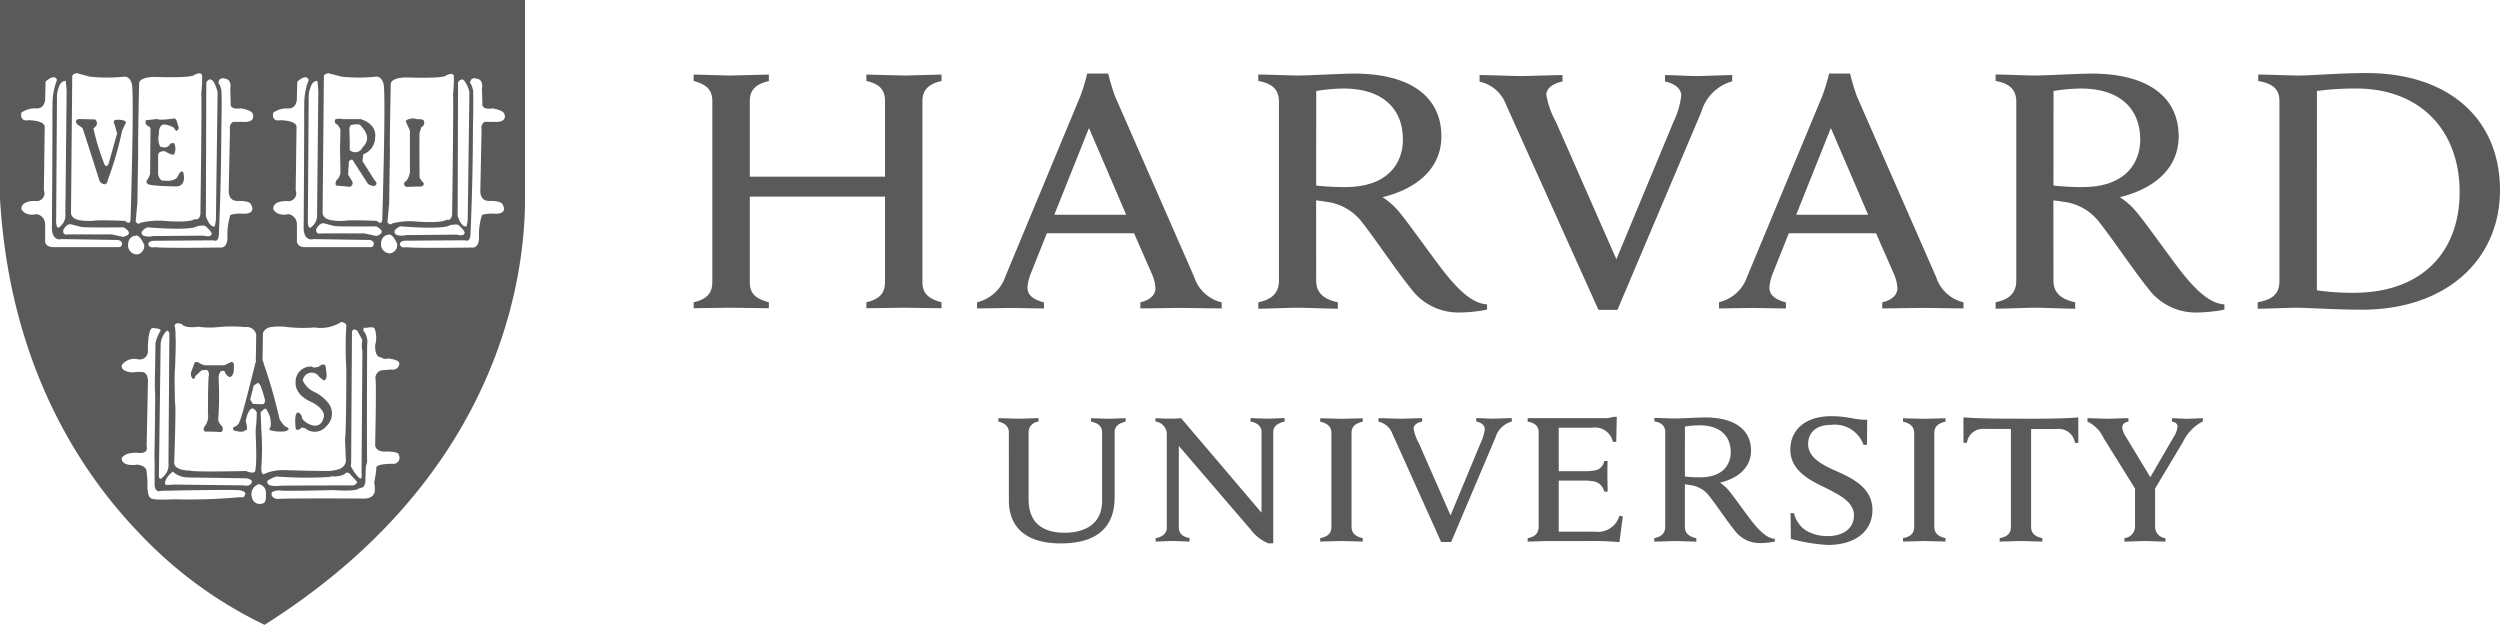 <svg xmlns="http://www.w3.org/2000/svg" width="165.156" height="41.276" viewBox="0 0 165.156 41.276">
  <g id="harvard-university" transform="translate(0)">
    <g id="Group_142" data-name="Group 142" transform="translate(65.954 27.626)">
      <path id="Path_258" data-name="Path 258" d="M-1424.852-60.155c0-.349-.228-.607-.693-.708v-.226c.257,0,1.115.034,1.357.034.208,0,1.04-.034,1.3-.034v.226a.705.705,0,0,0-.659.708v4.434c0,1.4.771,2.2,2.383,2.2,1.39,0,2.472-.623,2.472-2.094v-4.555c0-.329-.207-.59-.728-.691v-.226c.189,0,.9.034,1.141.034.207,0,.952-.034,1.142-.034v.226c-.5.119-.726.345-.726.691v4.308c0,1.939-1.126,3.046-3.554,3.046-2.261,0-3.433-1.028-3.433-2.846Z" transform="translate(1425.545 61.089)" fill="#5a5a5a"/>
    </g>
    <g id="Group_143" data-name="Group 143" transform="translate(76.332 27.622)">
      <path id="Path_259" data-name="Path 259" d="M-1410.386-53.164c.526-.1.734-.365.734-.692v-6.128a.844.844,0,0,0-.748-.883v-.225c.266.02.718.032.944.032a6.774,6.774,0,0,0,.748-.032l5.314,6.247v-5.332c0-.328-.209-.59-.727-.692v-.225c.19,0,.874.035,1.117.035.215,0,.944-.035,1.137-.035v.225c-.507.12-.752.347-.752.692v7.357h-.321a2.775,2.775,0,0,1-1.162-.9l-4.756-5.539v5.4c0,.329.189.589.709.692v.227c-.19,0-.875-.037-1.118-.037-.21,0-.927.037-1.12.037Z" transform="translate(1410.401 61.094)" fill="#5a5a5a"/>
    </g>
    <g id="Group_144" data-name="Group 144" transform="translate(118.273 27.494)">
      <path id="Path_260" data-name="Path 260" d="M-1349.184-54.876h.225a1.9,1.9,0,0,0,.749,1.117,2.734,2.734,0,0,0,1.465.4c1.07,0,1.748-.53,1.748-1.364,0-.868-.868-1.319-1.909-1.839-.774-.387-2.293-1.027-2.293-2.5,0-1.369,1.043-2.22,2.714-2.22,1.1,0,1.619.269,2.363.235l-.014,1.66h-.227a2.021,2.021,0,0,0-2.16-1.319c-1.089,0-1.5.623-1.5,1.254,0,.907.887,1.364,1.891,1.812,1.131.5,2.357,1.139,2.357,2.555,0,1.341-1.049,2.311-2.965,2.311a12.217,12.217,0,0,1-2.424-.4Z" transform="translate(1349.2 61.281)" fill="#5a5a5a"/>
    </g>
    <g id="Group_145" data-name="Group 145" transform="translate(137.904 27.627)">
      <path id="Path_261" data-name="Path 261" d="M-1316.087-56.644v2.774a.76.76,0,0,0,.683.707v.227c-.263,0-1.125-.037-1.375-.037-.209,0-1.036.037-1.334.037v-.227a.781.781,0,0,0,.7-.707v-2.652m.084.215-2.164-3.472a2.211,2.211,0,0,0-1.063-1.084v-.225c.3,0,1.1.036,1.325.036.205,0,1.07-.036,1.383-.036v.225c-.277.05-.407.188-.407.4a1.415,1.415,0,0,0,.251.626l1.6,2.646,1.537-2.645a1.652,1.652,0,0,0,.265-.7c0-.158-.112-.287-.374-.323v-.225c.261,0,.807.036.982.036s.8-.036,1.061-.036v.21a2.939,2.939,0,0,0-1.318,1.364l-1.968,3.288" transform="translate(1320.554 61.087)" fill="#5a5a5a"/>
    </g>
    <g id="Group_146" data-name="Group 146" transform="translate(100.916 27.539)">
      <path id="Path_262" data-name="Path 262" d="M-1374.526-61.129h5.075a1.754,1.754,0,0,0,.589-.086h.227l-.035,1.652h-.226a1.2,1.2,0,0,0-1.375-.933h-2.2v2.872h1.7a3.812,3.812,0,0,0,.678-.052.745.745,0,0,0,.627-.622h.227c-.016.248-.016.816-.016.984s.016.765.016,1.036h-.227a.857.857,0,0,0-.627-.662,3.371,3.371,0,0,0-.678-.063h-1.7v3.371h2.4a1.466,1.466,0,0,0,1.61-1.053l.224.052-.224,1.693a20.8,20.8,0,0,0-2.128-.072h-2.533c-.244,0-1.139.036-1.4.036V-53.2c.457-.087.724-.312.724-.751v-6.234c0-.386-.208-.628-.718-.714Z" transform="translate(1374.528 61.215)" fill="#5a5a5a"/>
    </g>
    <g id="Group_147" data-name="Group 147" transform="translate(87.216 27.634)">
      <path id="Path_263" data-name="Path 263" d="M-1393.779-60.1c0-.418-.249-.646-.739-.754v-.224c.272,0,1.153.035,1.41.035.215,0,1.12-.035,1.4-.035v.224c-.486.106-.741.314-.741.754v6.191c0,.418.25.646.741.749v.227c-.275,0-1.143-.036-1.4-.036-.216,0-1.137.036-1.41.036v-.227c.5-.093.74-.312.74-.749Z" transform="translate(1394.519 61.076)" fill="#5a5a5a"/>
    </g>
    <g id="Group_148" data-name="Group 148" transform="translate(125.714 27.634)">
      <path id="Path_264" data-name="Path 264" d="M-1337.6-60.1c0-.418-.252-.646-.74-.754v-.224c.272,0,1.154.035,1.408.035.215,0,1.122-.035,1.4-.035v.224c-.486.106-.74.314-.74.754v6.191c0,.418.25.646.74.749v.227c-.274,0-1.14-.036-1.4-.036-.216,0-1.137.036-1.408.036v-.227c.5-.093.74-.312.74-.749Z" transform="translate(1338.343 61.076)" fill="#5a5a5a"/>
    </g>
    <g id="Group_149" data-name="Group 149" transform="translate(129.712 27.573)">
      <path id="Path_265" data-name="Path 265" d="M-1328.713-61.079c-2.782,0-3.228-.052-3.8-.087l.005,1.68h.227a1.065,1.065,0,0,1,1.16-.918h1.745v6.466c0,.437-.239.656-.74.749v.227c.275,0,1.2-.036,1.416-.036.255,0,1.126.036,1.4.036v-.227c-.492-.1-.742-.331-.742-.749V-60.4h1.732a1.071,1.071,0,0,1,1.163.918h.224v-1.68c-.565.036-1.01.087-3.794.087" transform="translate(1332.509 61.166)" fill="#5a5a5a"/>
    </g>
    <g id="Group_150" data-name="Group 150" transform="translate(109.283 27.578)">
      <path id="Path_266" data-name="Path 266" d="M-1360.294-57.257a8.286,8.286,0,0,0,1.018.052c1.527,0,2.011-.879,2.011-1.656,0-1.1-.734-1.78-2.07-1.78a5.865,5.865,0,0,0-.956.087Zm0,3.324c0,.418.266.646.757.749v.227c-.272,0-1.163-.036-1.416-.036-.215,0-1.087.036-1.364.036v-.227c.456-.087.724-.312.724-.749v-6.254c0-.385-.209-.627-.718-.714v-.225c.272,0,1.133.034,1.376.034.4,0,1.53-.068,1.975-.068,1.949,0,3.036.806,3.036,2.189,0,1.086-.808,1.822-2.053,2.122a2.474,2.474,0,0,1,.567.494c.343.406,1.272,1.738,1.658,2.2s.877.989,1.4,1.013v.182a5.16,5.16,0,0,1-.968.1,2.058,2.058,0,0,1-1.7-.855c-.444-.541-1.2-1.662-1.642-2.226a1.856,1.856,0,0,0-1.257-.747c-.122-.021-.237-.037-.375-.054Z" transform="translate(1362.318 61.159)" fill="#5a5a5a"/>
    </g>
    <g id="Group_151" data-name="Group 151" transform="translate(91.062 27.625)">
      <path id="Path_267" data-name="Path 267" d="M-1387.991-60.076a1.265,1.265,0,0,0-.916-.784v-.23c.287,0,1.293.037,1.512.037.2,0,1.077-.037,1.377-.037v.223c-.264.051-.564.2-.564.467a2.92,2.92,0,0,0,.34.952l2.1,4.78,1.989-4.788a2.827,2.827,0,0,0,.271-.915c0-.253-.234-.431-.564-.5v-.223c.263,0,.911.037,1.113.037.184,0,.944-.037,1.234-.037v.23a1.543,1.543,0,0,0-1.077,1.054l-2.926,6.9h-.662Z" transform="translate(1388.907 61.09)" fill="#5a5a5a"/>
    </g>
    <g id="Group_152" data-name="Group 152" transform="translate(97.744 4.958)">
      <path id="Path_268" data-name="Path 268" d="M-1377.421-92.245a2.4,2.4,0,0,0-1.735-1.486v-.434c.547,0,2.363.066,2.78.066.385,0,2.143-.066,2.7-.066v.424c-.5.1-1.069.375-1.069.888a5.693,5.693,0,0,0,.642,1.8l3.985,9.058,3.771-9.074a5.439,5.439,0,0,0,.513-1.731c0-.483-.446-.81-1.071-.94v-.424c.5,0,1.712.066,2.1.066.35,0,1.791-.066,2.339-.066v.411a2.953,2.953,0,0,0-2.039,2.02l-5.543,13.079h-1.255Z" transform="translate(1379.156 94.166)" fill="#5a5a5a"/>
    </g>
    <g id="Group_153" data-name="Group 153" transform="translate(45.825 4.925)">
      <path id="Path_269" data-name="Path 269" d="M-1454.917-79.169c.724-.165,1.232-.495,1.232-1.314V-92.475c0-.79-.472-1.114-1.232-1.312v-.426c.38,0,2.017.065,2.415.065.459,0,2.175-.065,2.553-.065v.426c-.723.164-1.259.493-1.259,1.312v5.009h8.932v-5.009c0-.819-.475-1.149-1.231-1.312v-.426c.378,0,2.063.065,2.521.065.4,0,2.07-.065,2.442-.065v.426c-.724.164-1.26.493-1.26,1.312v11.992c0,.79.5,1.117,1.26,1.314v.393c-.374,0-2.049-.033-2.442-.033-.458,0-2.143.033-2.521.033v-.393c.718-.165,1.231-.495,1.231-1.314V-86.15h-8.932v5.667c0,.819.5,1.117,1.259,1.314v.393c-.378,0-2.094-.033-2.553-.033-.4,0-2.036.033-2.415.033Z" transform="translate(1454.917 94.213)" fill="#5a5a5a"/>
    </g>
    <g id="Group_154" data-name="Group 154" transform="translate(149.148 4.826)">
      <path id="Path_270" data-name="Path 270" d="M-1300.236-80.005a16.311,16.311,0,0,0,2.409.165c4.616,0,7.02-2.779,7.02-6.654,0-4.018-2.536-6.843-6.851-6.843a19.289,19.289,0,0,0-2.577.162Zm-3.912.79c.927-.165,1.436-.534,1.436-1.38V-92.521c0-.821-.5-1.149-1.4-1.312v-.426c.516,0,2.2.065,2.661.065.752,0,2.846-.164,4.478-.164,5.495,0,8.832,3.069,8.832,7.734,0,4.535-3.471,7.9-9.137,7.9-1.634,0-3.571-.129-4.33-.129-.46,0-2.027.065-2.542.065Z" transform="translate(1304.148 94.358)" fill="#5a5a5a"/>
    </g>
    <g id="Group_155" data-name="Group 155" transform="translate(83.126 4.864)">
      <path id="Path_271" data-name="Path 271" d="M-1396.662-86.909a16.285,16.285,0,0,0,1.929.1c2.89,0,3.8-1.663,3.8-3.133,0-2.087-1.389-3.375-3.921-3.375a11.417,11.417,0,0,0-1.805.162Zm0,6.289c0,.794.5,1.226,1.429,1.423v.425c-.516,0-2.2-.065-2.681-.065-.408,0-2.057.065-2.573.065V-79.2c.862-.165,1.365-.593,1.365-1.423v-11.84c0-.729-.394-1.189-1.365-1.354v-.426c.516,0,2.145.065,2.6.065.756,0,2.9-.126,3.744-.126,3.7,0,5.752,1.529,5.752,4.143,0,2.062-1.534,3.447-3.891,4.021a4.7,4.7,0,0,1,1.072.939c.653.766,2.452,3.343,3.18,4.225s1.66,1.871,2.657,1.916v.348a9.889,9.889,0,0,1-1.828.191,3.9,3.9,0,0,1-3.231-1.62c-.839-1.023-2.307-3.2-3.147-4.273a3.5,3.5,0,0,0-2.373-1.415c-.234-.039-.455-.072-.714-.1Z" transform="translate(1400.486 94.302)" fill="#5a5a5a"/>
    </g>
    <g id="Group_156" data-name="Group 156" transform="translate(131.835 4.864)">
      <path id="Path_272" data-name="Path 272" d="M-1325.589-86.909a16.394,16.394,0,0,0,1.931.1c2.891,0,3.8-1.663,3.8-3.133,0-2.087-1.39-3.375-3.917-3.375a11.461,11.461,0,0,0-1.81.162Zm0,6.289c0,.794.5,1.226,1.433,1.423v.425c-.516,0-2.194-.065-2.678-.065-.416,0-2.059.065-2.576.065V-79.2c.858-.165,1.364-.593,1.364-1.423v-11.84c0-.729-.4-1.189-1.364-1.354v-.426c.517,0,2.141.065,2.6.065.757,0,2.9-.126,3.739-.126,3.7,0,5.752,1.529,5.752,4.143,0,2.062-1.531,3.447-3.888,4.021a4.641,4.641,0,0,1,1.071.939c.658.766,2.458,3.343,3.182,4.225s1.664,1.871,2.657,1.916v.348a9.8,9.8,0,0,1-1.821.191,3.9,3.9,0,0,1-3.238-1.62c-.839-1.023-2.3-3.2-3.15-4.273a3.5,3.5,0,0,0-2.37-1.415c-.238-.039-.456-.072-.718-.1Z" transform="translate(1329.411 94.302)" fill="#5a5a5a"/>
    </g>
    <g id="Group_157" data-name="Group 157" transform="translate(64.55 4.849)">
      <path id="Path_273" data-name="Path 273" d="M-1417.742-84.985l-2.459-5.731-2.292,5.731Zm-9.85,5.778a2.609,2.609,0,0,0,1.871-1.709l4.948-11.9a13.031,13.031,0,0,0,.455-1.5h1.385a13.958,13.958,0,0,0,.454,1.508l5.228,11.933a2.517,2.517,0,0,0,1.816,1.676v.4c-.566,0-2.326-.033-2.729-.033s-2.079.033-2.644.033v-.4c.76-.187,1-.574,1-.949a2.861,2.861,0,0,0-.292-1.051l-1.124-2.563h-5.76l-1.029,2.578a3.188,3.188,0,0,0-.252.983c0,.431.225.773,1.089,1.005v.4c-.511,0-1.862-.033-2.179-.033l-2.238.033Z" transform="translate(1427.592 94.324)" fill="#5a5a5a"/>
    </g>
    <g id="Group_158" data-name="Group 158" transform="translate(113.562 4.849)">
      <path id="Path_274" data-name="Path 274" d="M-1346.224-84.985l-2.462-5.731-2.29,5.731Zm-9.85,5.778a2.605,2.605,0,0,0,1.867-1.709l4.949-11.9a13.2,13.2,0,0,0,.458-1.5h1.385a14.033,14.033,0,0,0,.45,1.508l5.231,11.933a2.513,2.513,0,0,0,1.811,1.676v.4c-.564,0-2.326-.033-2.729-.033s-2.075.033-2.641.033v-.4c.766-.187,1.005-.574,1.005-.949a2.9,2.9,0,0,0-.287-1.051l-1.128-2.563h-5.76l-1.031,2.578a3.191,3.191,0,0,0-.251.983c0,.431.226.773,1.089,1.005v.4c-.514,0-1.862-.033-2.181-.033l-2.238.033Z" transform="translate(1356.075 94.324)" fill="#5a5a5a"/>
    </g>
    <g id="Group_159" data-name="Group 159" transform="translate(0 0)">
      <path id="Path_275" data-name="Path 275" d="M-1521.784-101.4v13.122c.641,11.04,5.347,18.1,9.183,22.082a27.968,27.968,0,0,0,8.258,6.056l.038.016.034-.022c15.5-9.8,17.173-22.943,17.173-28.135V-101.4Zm33.329,7.549s.223.562-.669.5h-.646a.464.464,0,0,0-.2.5l-.082,4.054s-.057.7.614.671c0,0,.7-.029.838.2,0,0,.478.7-.558.642a2.094,2.094,0,0,0-.783.084,4.284,4.284,0,0,0-.2,1.454s.057.783-.531.7c0,0-3.886.055-4.248-.027,0,0-.391.113-.448-.2,0,0,0-.226.392-.226l3.911-.027s.365.2.365-.473c0,0,.144-3.047.157-6.4,0-1,.05-2.046.014-3.016,0,0-.087-.42-.2-.5,0,0,0-.446.476-.278,0,0,.419.028.307.673l.029.974s-.084.422.669.308c0,0,.754.114.784.391Zm-16.682,25.329a.7.7,0,0,1,.037-.54.705.705,0,0,1,.409-.355.565.565,0,0,1,.475.531c0,.446.028.7-.253.754a.519.519,0,0,1-.421-.046.518.518,0,0,1-.246-.344ZM-1518.8-94.855l.025-1.149c.646-.586.756-.111.756-.111a4.357,4.357,0,0,0-.281,1.929s-.055-.251-.027-.113-.028,8.022-.028,8.022c.054.867.646.671.646.671l3.632.058c.334,0,.359.22.359.22,0,.28-.223.252-.223.252h-4.361c-.559-.025-.5-.445-.5-.445v-1.064a.677.677,0,0,0-.561-.669c-.811.169-1.005-.335-1.005-.335-.027-.587.923-.534.923-.534a.511.511,0,0,0,.486-.184.511.511,0,0,0,.074-.514l.055-4.222c-.055-.416-1.063-.416-1.063-.416-.641.111-.475-.5-.475-.5a1.548,1.548,0,0,1,.979-.28c.587.029.587-.614.587-.614Zm2.933-1.483a10.75,10.75,0,0,0,2.319,0c.477.028.5.67.5.67.112,1.508-.112,8.777-.112,8.777-.027.417-.359.083-.359.083-1.371-.056-1.9-.029-1.9-.029a3.933,3.933,0,0,1-1.005,0c-.7-.084-.67-.5-.67-.5l.082-8.976c-.027-.226.31-.252.31-.252Zm13.693,1.481.028-1.145c.646-.586.756-.113.756-.113a4.352,4.352,0,0,0-.28,1.932s-.055-.252-.026-.114-.029,8.022-.029,8.022c.055.867.646.671.646.671l3.633.056c.334,0,.359.223.359.223,0,.279-.222.252-.222.252h-4.36c-.56-.027-.5-.448-.5-.448v-1.061a.672.672,0,0,0-.558-.671c-.81.166-1.005-.337-1.005-.337-.03-.587.924-.527.924-.527a.514.514,0,0,0,.485-.188.514.514,0,0,0,.073-.515l.056-4.222c-.056-.416-1.063-.416-1.063-.416-.642.111-.474-.5-.474-.5a1.55,1.55,0,0,1,.979-.279c.58.025.58-.619.58-.619Zm6.205-1.005c.056-.449,1.063-.422,1.063-.422,2.657.087,2.6-.138,2.6-.138.476-.223.5.029.5.029a8.315,8.315,0,0,1-.052,1.23c.052.14-.059,7.963-.059,7.963-.082.447-.359.308-.359.308-.359.281-2.154.115-2.154.115a4.682,4.682,0,0,0-1.452.139c-.14.167-.308-.084-.308-.084l.114-1.231.055-3.549c-.034-.141.051-4.362.051-4.362Zm-8.553,22.808-.043-1.129.043-.014s.2-.251.308-.195a1.922,1.922,0,0,1,.278.586s.112.561-.029.7c0,0-.139.109.2.169a2.512,2.512,0,0,0,.836.025s.475-.139,0-.306a1.933,1.933,0,0,1-.391-.5,32.7,32.7,0,0,0-1.035-3.635.851.851,0,0,0-.085-.251l.027-1.8a.65.65,0,0,1,.561-.391,3.488,3.488,0,0,1,.812-.027,9.464,9.464,0,0,0,2.039.053,2.513,2.513,0,0,0,1.761-.359s.335.028.335.249a23,23,0,0,0,0,2.824s0,4.359-.087,4.667l.057,1.4s.055.615-.921.671c0,0,.615.084-3.244-.027a3.076,3.076,0,0,0-1.284.278s-.139-.027-.139-.39a17.606,17.606,0,0,0,0-2.6Zm-.392,2.741s-.025.28-.615.029c0,0-3.576.083-3.687-.029,0,0-.978.029-1.062-.475,0,0,.14-3.829.056-3.971,0,0-.056-2.1,0-2.291,0,0,.083-1.929.028-2.154a2.17,2.17,0,0,0-.056-.672s0-.279.476-.113c0,0,.165.308,1.088.172a5.156,5.156,0,0,0,1.315.027,9.345,9.345,0,0,1,1.789,0,.628.628,0,0,1,.725.5l-.028,1.732.013.045c-.012.033-.026.065-.041.1,0,0-.892,3.633-1.033,3.827a.543.543,0,0,1-.389.391s-.169.195.083.255c0,0,.532.166.7-.06,0,0,.2.113,0-.586,0,0,.139-.834.474-.834,0,0,.2.106.223.219,0,.014.021.017.033.024a8.133,8.133,0,0,1-.061,1.034c-.048.359.11,1.992-.034,2.829Zm-7.827-.389s-.978.169-1.005-.418c0,0,.138-.419,1.09-.365,0,0,.7.113.56-.448l.083-4.134s.085-.73-.391-.759a2.489,2.489,0,0,0-.587.029s-.81,0-.754-.473a1.026,1.026,0,0,1,1.09-.392.542.542,0,0,0,.468-.132.542.542,0,0,0,.174-.454s-.028-1.427.307-1.481c0,0,.7.025.5.222a2.783,2.783,0,0,0-.307.757l-.028,1.867s-.028,1.2,0,1.343-.028,3.662-.028,3.662-.028.669,0,.894v1.508s-.056.671.446.5c0,0,4.92-.111,5.229-.026,0,0,.445.083.28.307,0,0,0,.2-.31.14a38.3,38.3,0,0,1-4.415.14s-1.4.083-1.483-.083c0,0-.222-.028-.222-.84a5.774,5.774,0,0,0-.055-.893s.057-.4-.642-.478Zm.359-15.189a.205.205,0,0,1-.044-.072.233.233,0,0,1,0-.049.3.3,0,0,1,0-.09c.016-.017.256-.278.415-.278.028,0,2.8.25,3.271-.082a1.951,1.951,0,0,1,.393-.035h.01a.241.241,0,0,1,.124.034,2.2,2.2,0,0,1,.334.341c.007.01.017.021.022.031a.311.311,0,0,1,.062.155.165.165,0,0,1-.072.1l-.006,0a.3.3,0,0,1-.05.024l-.018.006a.353.353,0,0,1-.081.014h0a.906.906,0,0,1-.3-.041c-.031,0-3.159.027-3.33.027a1.351,1.351,0,0,1-.607-.005.317.317,0,0,1-.046-.022.272.272,0,0,1-.052-.033.376.376,0,0,1-.024-.03ZM-1507.676-96l.007.01a2.415,2.415,0,0,1,.261.689l-.113,8.414a2.353,2.353,0,0,1-.083.447h-.021a.2.2,0,0,1-.05,0,.257.257,0,0,1-.09-.022l-.017-.009c-.25-.144-.4-.659-.4-.665l.027-8.832c.1-.14.2-.2.293-.182a.236.236,0,0,1,.083.044.273.273,0,0,1,.03.023.54.54,0,0,1,.078.083Zm-3.518,26.233a.066.066,0,0,1-.025-.012.111.111,0,0,1-.048-.065l0-.014a.624.624,0,0,1-.019-.17l.114-8.61a1.34,1.34,0,0,1,.417-.92.162.162,0,0,1,.038.009.167.167,0,0,1,.063.042v.005a.243.243,0,0,1,.051.1.619.619,0,0,1,.007.088.578.578,0,0,1,0,.085l-.059,8.442a1.037,1.037,0,0,1-.39.92s-.08.095-.147.1Zm.907.378-.5.029a.133.133,0,0,1-.087-.072.029.029,0,0,0-.006-.021.184.184,0,0,1-.007-.061.1.1,0,0,1,0-.019,1.149,1.149,0,0,1,.3-.518l.219-.195a1.69,1.69,0,0,0,.144.115l.052.035a1.461,1.461,0,0,0,.144.083,1.357,1.357,0,0,0,.177.072c.034.011.067.023.1.034a1.465,1.465,0,0,0,.287.041c.024,0,.043.009.072.009h.055l3.8.055a.627.627,0,0,1,.359.134h0a.143.143,0,0,1,.033.112.3.3,0,0,1-.127.18.4.4,0,0,1-.121.04.505.505,0,0,1-.072.02.807.807,0,0,1-.233-.019Zm5.2-5.333-.168-.282s.2-.783.226-.923l.3-.193.144.168a8.327,8.327,0,0,1,.307.977c0,.144-.03.279-.2.279s-.615-.026-.615-.026Zm14.313-20.579-.112,8.415a2.327,2.327,0,0,1-.083.446h-.014a.233.233,0,0,1-.062,0,.245.245,0,0,1-.081-.021l-.007,0-.018-.011c-.247-.148-.4-.656-.4-.662l.027-8.832c.1-.139.2-.2.291-.18h0a.235.235,0,0,1,.1.052h0A1.889,1.889,0,0,1-1490.775-95.3Zm-.383,9.4a.224.224,0,0,1-.049.023l-.019.006a.348.348,0,0,1-.08.014h-.006a.926.926,0,0,1-.3-.042c-.032,0-3.159.031-3.329.031a1.583,1.583,0,0,1-.5.023.464.464,0,0,1-.052-.01.557.557,0,0,1-.057-.017.332.332,0,0,1-.052-.025.306.306,0,0,1-.049-.031.269.269,0,0,1-.023-.032.2.2,0,0,1-.043-.072.313.313,0,0,1,0-.052.339.339,0,0,1,0-.086c.016-.017.256-.277.416-.277.028,0,2.8.248,3.269-.085a2.048,2.048,0,0,1,.383-.034h.027a.252.252,0,0,1,.121.032,2.735,2.735,0,0,1,.208.192h0a1.384,1.384,0,0,1,.118.144c.009.012.019.024.026.036a.315.315,0,0,1,.061.155.166.166,0,0,1-.072.1Zm-6.735,16.013v.015a.134.134,0,0,1-.032.065l-.012.011h-.005a.072.072,0,0,1-.05,0H-1498a.378.378,0,0,1-.114-.09,2.905,2.905,0,0,1-.5-.729l.027-.192.055-8.582a.469.469,0,0,1,.021-.144l.007-.017a.137.137,0,0,1,.059-.072h0a.149.149,0,0,1,.082-.009h.007a.491.491,0,0,1,.177.08l.335.613a1.675,1.675,0,0,0,0,.725l-.055,8.052a.966.966,0,0,1,0,.269Zm-5.458.581a1.517,1.517,0,0,1-.567-.024.42.42,0,0,1-.11-.052l-.031-.022a.245.245,0,0,1-.027-.034.214.214,0,0,1-.037-.067.267.267,0,0,1,0-.064.249.249,0,0,1,0-.066c.03-.021.508-.332.7-.279a25.011,25.011,0,0,0,3.329.029c.293-.052.4-.068.431-.072-.025.008-.078.022-.127.033v.008c.007,0,.676,0,.867-.254a.279.279,0,0,1,.305.144l.416.447a.2.2,0,0,1-.056.148.486.486,0,0,1-.384.1c-.189,0-4.563,0-4.7.026Zm6.784-16.758a.188.188,0,0,1-.046.078.316.316,0,0,1-.038.047.512.512,0,0,1-.086.057l-.021.012a1.068,1.068,0,0,1-.163.062l-.782-.17h-2.88a.43.43,0,0,1-.158.006h-.007a.18.18,0,0,1-.1-.052h0a.313.313,0,0,1-.035-.256c.246-.464.519-.359.523-.359.112.027.639.167.646.168.223.052,2.77.029,2.794.027.034.019.06.037.09.057s.067.042.093.062a.813.813,0,0,1,.078.067.359.359,0,0,1,.047.057.211.211,0,0,1,.044.108.17.17,0,0,1,0,.027Zm-4.464-9.928a.34.34,0,0,1,.064-.038.341.341,0,0,1,.144-.022h.012c0,.047.054.563.054.7s-.081,8-.082,8.078a.97.97,0,0,1-.444.918.071.071,0,0,1-.056-.01c-.041-.025-.093-.1-.109-.322l.056-8.383a1.947,1.947,0,0,1,.208-.76c.008-.014.017-.027.026-.04a.536.536,0,0,1,.066-.072.425.425,0,0,1,.059-.048Zm4.92,10.1c.251-.111.56.588.56.588a.558.558,0,0,1-.448.641.6.6,0,0,1-.615-.529c-.03-.7.5-.7.5-.7Zm-21.55-10.1a.328.328,0,0,1,.066-.039.344.344,0,0,1,.144-.022h.012c0,.047.056.562.056.694s-.085,8-.085,8.079a.965.965,0,0,1-.446.92.063.063,0,0,1-.053-.009c-.04-.025-.092-.1-.109-.322l.055-8.386a1.931,1.931,0,0,1,.207-.758c.009-.014.018-.028.027-.041a.467.467,0,0,1,.066-.072.364.364,0,0,1,.056-.046Zm4.031,10.245-.785-.169h-2.881a.288.288,0,0,1-.251-.036.172.172,0,0,1-.036-.048.243.243,0,0,1-.015-.028.207.207,0,0,1-.008-.044.45.45,0,0,1,.008-.144c.246-.465.522-.359.526-.359.111.027.638.164.646.166.222.057,2.772.029,2.8.028.035.019.062.037.092.057s.067.042.092.062a.861.861,0,0,1,.077.066.466.466,0,0,1,.048.058.238.238,0,0,1,.041.092.226.226,0,0,1,.007.05c-.033.165-.36.248-.361.248Zm16.71,15.295a8.234,8.234,0,0,1-.144.923s.114.646-.028.757c0,0-.083.359-.837.307,0,0-4.807-.027-5.562.028,0,0-.448-.055-.336-.447a1.02,1.02,0,0,1,.561-.112c.224.055,3.493-.027,3.493-.027s1.425.111,1.652-.087l.333-.111a.667.667,0,0,0,.144-.389c0-.225.028-.981.028-.981l.085-.278s-.029-.279,0-7.743a1.17,1.17,0,0,0-.254-.95s0-.221.112-.195c.057.015.072.022.072.026.068-.018.495-.124.571.057a1.723,1.723,0,0,1,.03,1.061s-.056.811.366.811a.523.523,0,0,0,.5.083s.726.085.726.307a.409.409,0,0,1-.146.337.41.41,0,0,1-.357.085l-.672.054a.522.522,0,0,0-.39.615c.057.531-.028,4.333-.028,4.333s0,.449.7.421c0,0,.865-.029.865.221a.4.4,0,0,1-.021.41.4.4,0,0,1-.37.178s-1.184-.031-1.1.305Zm-3.16-26.108.839.221a10.467,10.467,0,0,0,2.321,0c.473.028.5.67.5.67.109,1.513-.112,8.777-.112,8.777-.028.423-.365.084-.365.084-1.364-.057-1.9-.028-1.9-.028a3.948,3.948,0,0,1-1.005,0c-.7-.084-.671-.5-.671-.5l.084-8.976c-.029-.22.306-.248.306-.248Zm-5.784,2.321s.754.112.781.391c0,0,.226.561-.667.5h-.642a.462.462,0,0,0-.2.5l-.083,4.051s-.058.7.615.673c0,0,.7-.029.836.195,0,0,.477.7-.558.646a2.124,2.124,0,0,0-.784.083,4.419,4.419,0,0,0-.195,1.453s.056.783-.531.7c0,0-3.885.055-4.247-.028,0,0-.393.113-.448-.195,0,0,0-.222.389-.222l3.916-.029s.359.193.359-.475c0,0,.144-3.048.157-6.4.006-1,.049-2.046.01-3.016,0,0-.083-.419-.2-.5,0,0,0-.447.478-.278,0,0,.416.026.305.669l.027.979s-.084.414.67.3Zm-6.844,6.253.052-3.551c-.026-.144.059-4.362.059-4.362.054-.446,1.061-.417,1.061-.417,2.656.083,2.6-.144,2.6-.144.472-.223.5.032.5.032a8.115,8.115,0,0,1-.055,1.227c.055.144-.055,7.965-.055,7.965-.084.447-.364.308-.364.308-.359.28-2.154.112-2.154.112a4.871,4.871,0,0,0-1.454.14c-.144.169-.307-.086-.307-.086Zm.445,2.748a.563.563,0,0,1-.449.646.6.6,0,0,1-.614-.534c-.028-.7.5-.7.5-.7.25-.119.558.581.558.581Z" transform="translate(1521.784 101.4)" fill="#5a5a5a"/>
      <path id="Path_276" data-name="Path 276" d="M-1482.642-85.462l.809-.028s.309.055.309-.2a2.1,2.1,0,0,1-.279-.388s-.029-2.657,0-2.964l.111-.365a.321.321,0,0,0,.183-.2.321.321,0,0,0-.039-.27.837.837,0,0,0-.392-.057l-.28-.055s-.559.028-.475.251l.252.559v2.766s-.084.5-.364.646C-1482.812-85.77-1482.894-85.49-1482.642-85.462Z" transform="translate(1509.523 97.809)" fill="#5a5a5a"/>
      <path id="Path_277" data-name="Path 277" d="M-1489.357-89.585s.223.249.223.39l-.028,1.174.028,1.621a.727.727,0,0,1-.252.5s-.166.278,0,.365l.895.083s.28-.17.111-.393l-.249-.419.055-.866s.168-.2.252-.084l1.005,1.567s.448.308.561,0a.238.238,0,0,0-.113-.225l-.812-1.284.058-.447a1.2,1.2,0,0,0,.782-1.149s.168-.811-.951-1.175h-1.176s-.473-.083-.528.057C-1489.5-89.864-1489.551-89.613-1489.357-89.585Zm.893.055s.559-.14.672.029.808.783.111,1.452a.525.525,0,0,1-.376.3.524.524,0,0,1-.462-.131s0-.838-.028-1.455Z" transform="translate(1511.625 97.796)" fill="#5a5a5a"/>
      <path id="Path_278" data-name="Path 278" d="M-1500.547-66.238c.054-.251-.144-.28-.144-.28l-.474.225h-1.315a1.878,1.878,0,0,1-.473-.225l-.168.029-.253.67v.226c.2.447.281.026.281.026l.416-.391.338-.029c.2.084.143.394.143.394-.057.139-.057,2.485-.057,2.485a1.175,1.175,0,0,1-.111.7c-.393.5,0,.5,0,.5a7.558,7.558,0,0,1,.865.029c.337.027.2-.359.2-.359a1.034,1.034,0,0,1-.278-.419l.027-.448a21.746,21.746,0,0,0,0-2.347c.029-.642.393-.448.393-.448a.635.635,0,0,0,.334.391C-1500.465-65.593-1500.547-66.238-1500.547-66.238Z" transform="translate(1515.991 90.423)" fill="#5a5a5a"/>
      <path id="Path_279" data-name="Path 279" d="M-1492.468-62.356s-.446-.225-.416-.476c0,0-.144-.308-.309-.251,0,0-.2.054-.11.978,0,0,0,.363.419,0l.22.057a.983.983,0,0,0,.729.222.983.983,0,0,0,.669-.366,1.128,1.128,0,0,0,.2-1.425,2.532,2.532,0,0,0-1.005-.837,1.513,1.513,0,0,1-.754-.757.593.593,0,0,1,.361-.471.593.593,0,0,1,.588.078,1.7,1.7,0,0,0,.447.393s.224,0,.167-.5l-.052-.416s-.056-.311-.449,0c0,0-.364.138-.448,0a1,1,0,0,0-.788.28,1,1,0,0,0-.3.779s-.115.785,1.061,1.288c0,0,.867.417.808.948C-1491.434-62.833-1491.546-61.882-1492.468-62.356Z" transform="translate(1512.829 90.344)" fill="#5a5a5a"/>
      <path id="Path_280" data-name="Path 280" d="M-1514.035-89.339c.055.113,1.149,3.55,1.149,3.55.474.447.531-.113.531-.113a22.756,22.756,0,0,0,.947-3.267l.253-.534c-.083-.223-.669-.167-.669-.167-.253.027-.084.307-.084.307l.167.587-.559,1.985c-.2.475-.363-.168-.363-.168a14.363,14.363,0,0,1-.642-2.149c.446-.311.112-.59.112-.59l-1.034-.027c-.389.027-.169.335-.169.335Z" transform="translate(1519.479 97.788)" fill="#5a5a5a"/>
      <path id="Path_281" data-name="Path 281" d="M-1507.511-89.442a.215.215,0,0,1,.084.169l-.03,2.963-.082.223s-.28.359-.085.391c0,0-.249.169,1.788.2,0,0,.785.139.588-.867,0,0-.083-.363-.365.169,0,0-.083.445-1.088.307a.665.665,0,0,1-.224-.418V-87.54s-.03-.308.446-.277c0,0,.531.335.615.192a.865.865,0,0,0,0-.726s-.252-.026-.279.085c0,0-.168.334-.646.138a1.169,1.169,0,0,1-.083-.81s-.055-.7.42-.642c0,0,.559.111.613.28,0,0,.14.337.281-.055l-.144-.477s-.081-.2-.222-.14c0,0-.952.14-1.064.026l-.755.085a.322.322,0,0,0,.023.26.322.322,0,0,0,.209.157Z" transform="translate(1517.371 97.807)" fill="#5a5a5a"/>
    </g>
  </g>
</svg>
